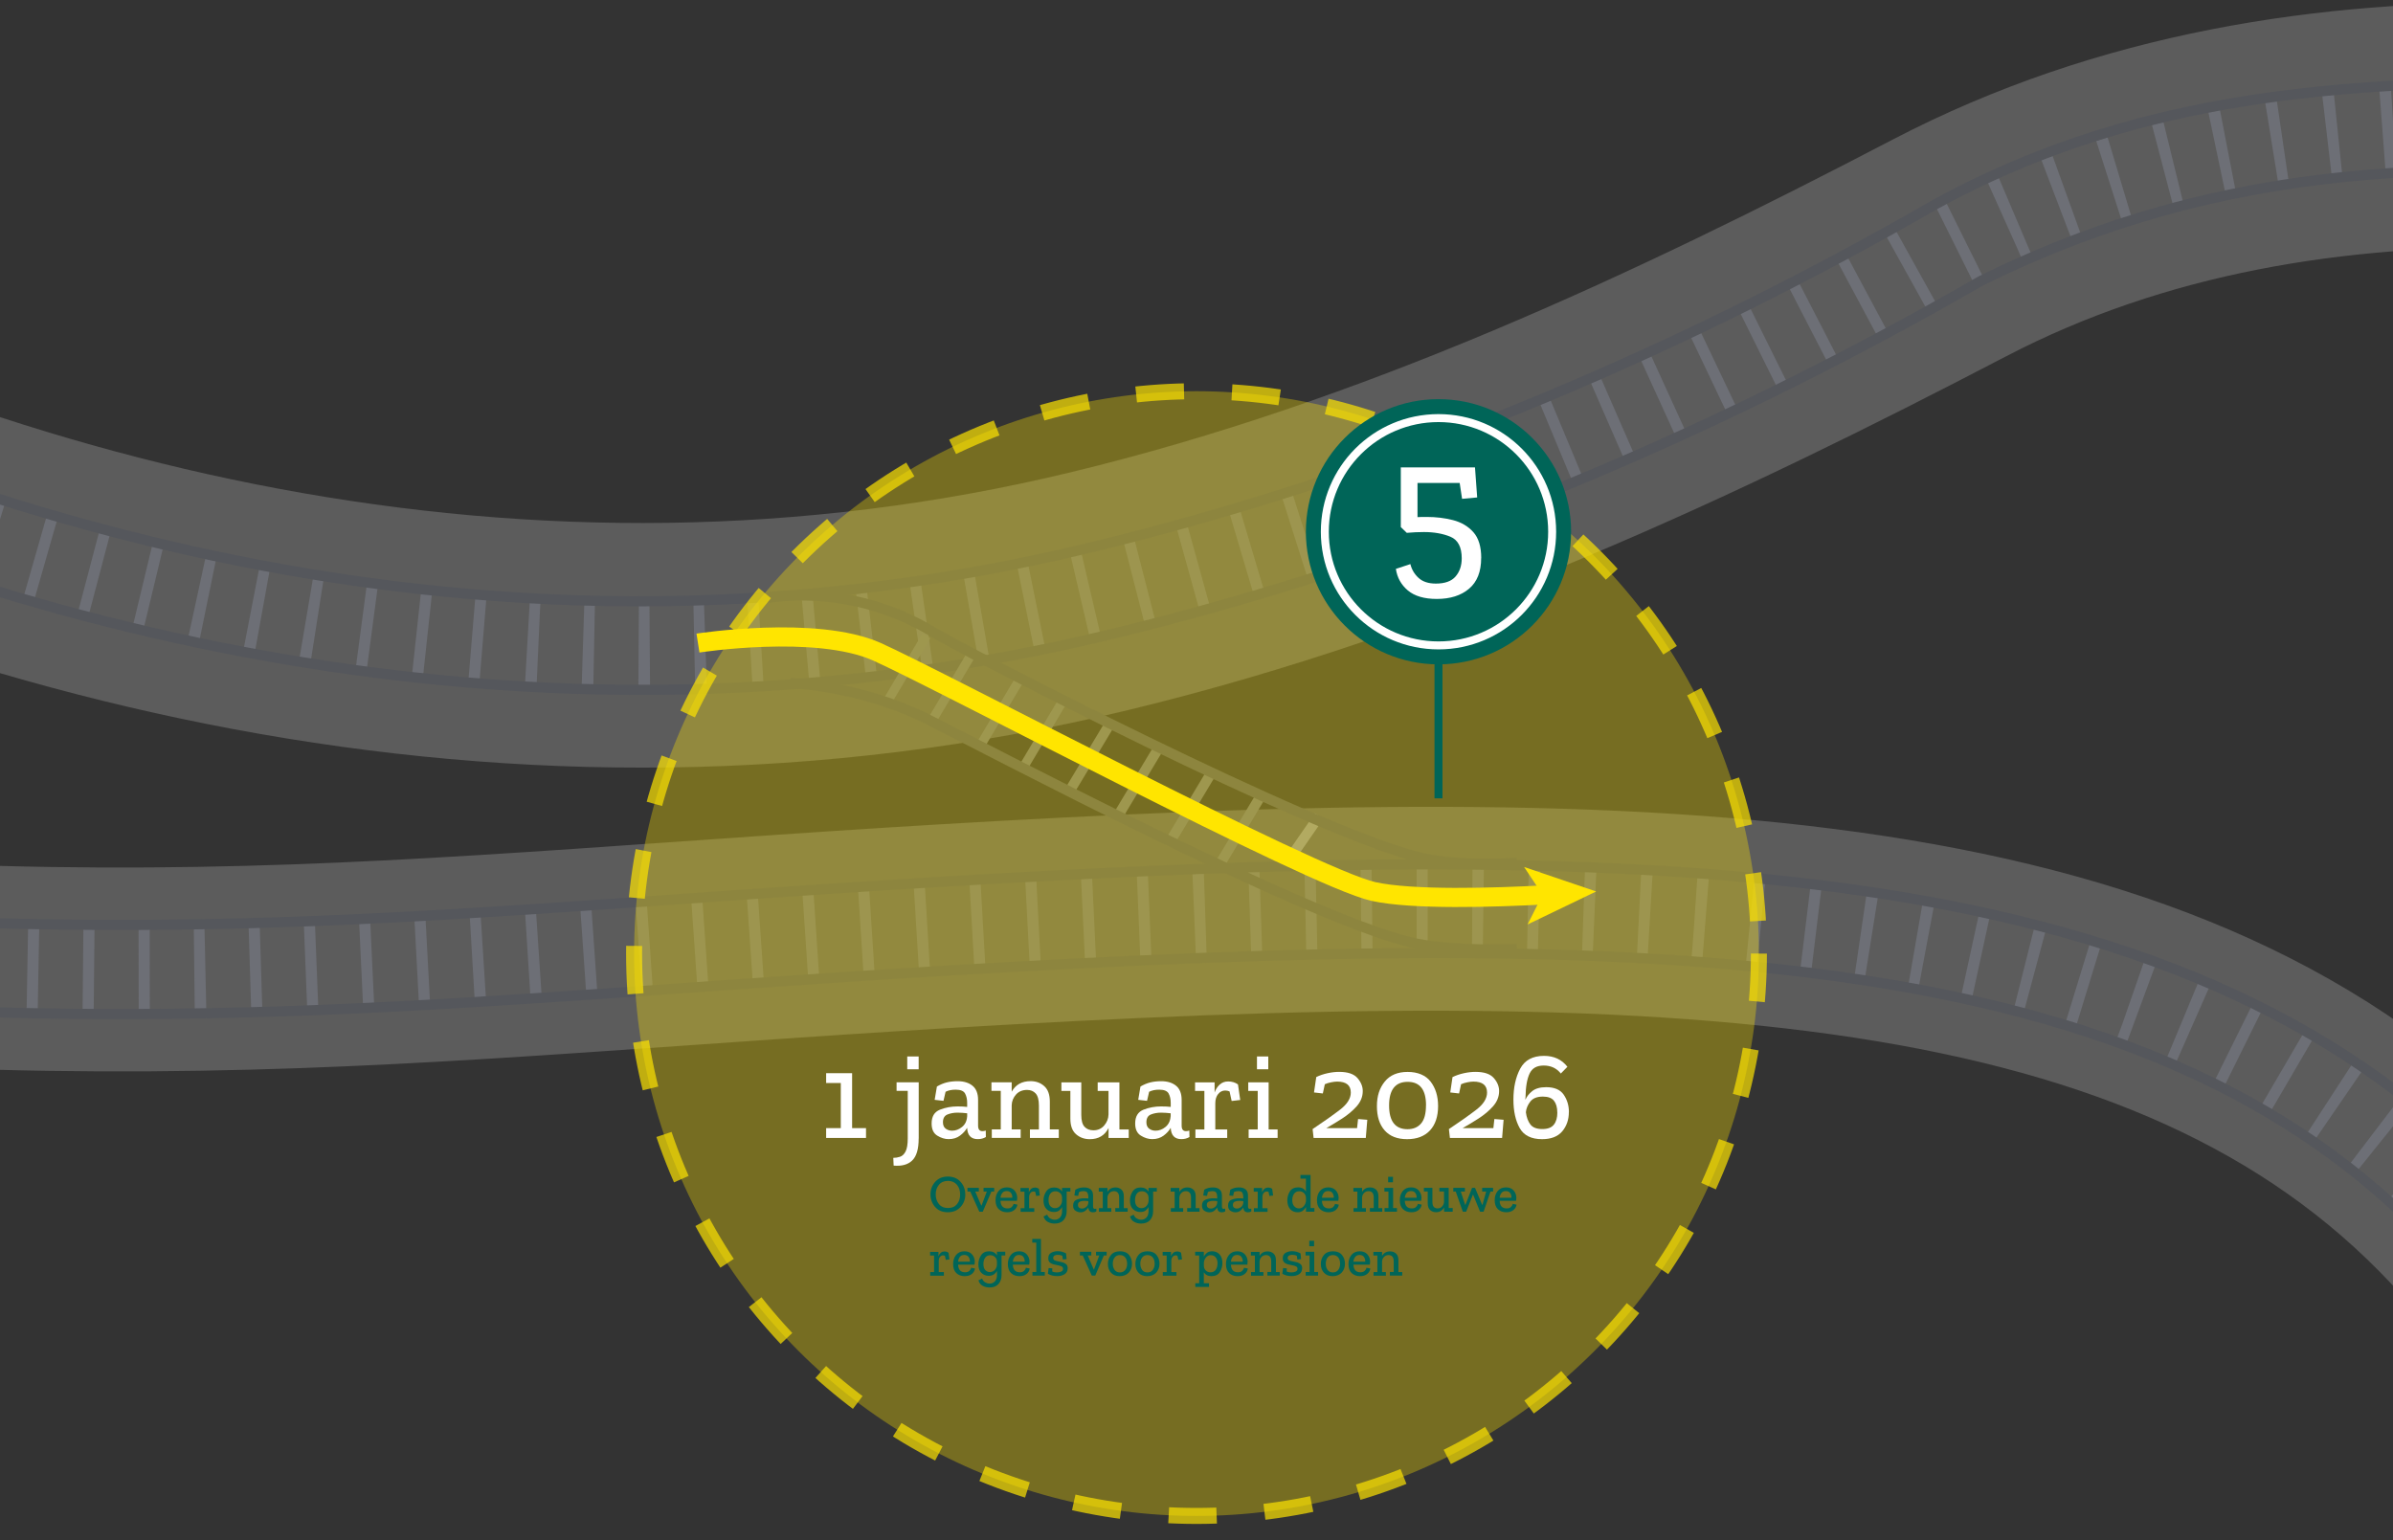 <?xml version="1.0" encoding="UTF-8"?>
<svg xmlns="http://www.w3.org/2000/svg" xmlns:xlink="http://www.w3.org/1999/xlink" id="Laag_2" data-name="Laag 2" viewBox="0 0 480 309" width="480" height="309" x="0" y="0">
  <rect x="0" y="0" width="480" height="309" fill="#333333" stroke="none"/>
  <defs>
    <style>
      .cls-1, .cls-2, .cls-3, .cls-4, .cls-5, .cls-6, .cls-7, .cls-8, .cls-9, .cls-10, .cls-11 {
        fill: none;
      }

      .cls-2 {
        stroke-width: 49.07px;
      }

      .cls-2, .cls-3 {
        opacity: .2;
      }

      .cls-2, .cls-3, .cls-4, .cls-5, .cls-6, .cls-7, .cls-8, .cls-9, .cls-10, .cls-11 {
        stroke-miterlimit: 10;
      }

      .cls-2, .cls-3, .cls-10 {
        stroke: #fff;
      }

      .cls-3 {
        stroke-width: 40.9px;
      }

      .cls-4 {
        stroke: #006558;
      }

      .cls-4, .cls-10 {
        stroke-width: 1.6px;
      }

      .cls-5 {
        stroke-width: 3.84px;
      }

      .cls-5, .cls-7 {
        stroke: #ffe500;
      }

      .cls-6 {
        stroke: #55575c;
        stroke-width: 2.04px;
      }

      .cls-7 {
        opacity: .69;
        stroke-dasharray: 9.62;
        stroke-width: 3.21px;
      }

      .cls-12 {
        opacity: .33;
      }

      .cls-12, .cls-13 {
        fill: #ffe500;
      }

      .cls-14 {
        fill: #fff;
      }

      .cls-8 {
        stroke-width: 1.84px;
      }

      .cls-8, .cls-11 {
        stroke: #6f7175;
      }

      .cls-15 {
        fill: #006558;
      }

      .cls-9 {
        stroke: #6d6f76;
        stroke-dasharray: 2.23 8.93;
        stroke-width: 17.87px;
      }

      .cls-11 {
        stroke-width: 2.04px;
      }

      .cls-16 {
        clip-path: url(#clippath);
      }
    </style>
    <clipPath id="clippath">
      <rect class="cls-1" width="480" height="309"/>
    </clipPath>
  </defs>
  <g id="_1_januari" data-name="1 januari">
    <g>
      <g>
        <g class="cls-16">
          <line class="cls-11" x1="264.6" y1="163.72" x2="258.11" y2="173.09"/>
          <path class="cls-3" d="M894.39,672.17S62.45,877.1-255.85,773.15c-103.47-33.79-149.37-216.2-80.39-285.19,169.37-169.41,453.81,59.82,701.18-31.6,105.45-38.97,201.68-111.9,144.94-193.83-50.81-73.37-141.82-85.07-282.06-78.75-140.24,6.32-192.23,20.51-352.95.04C-285.86,163.36-397.76-14.68-709.75-44.58c-311.99-29.9-489.97,617.73-489.97,617.73,0,0-28.62,83.79-36.11,284.65"/>
          <path class="cls-2" d="M599.65-587.32S809.75-260.91,751.37,31.95c-14.94,74.95-212.95-59.09-360.39,17.81-52.91,27.6-109.17,54.03-170.37,68.81C-12.5,174.9-228.55-1.16-271.25-94.77c-42.7-93.61-79.77-242.89-213.24-374.77-133.47-131.88-445.32-239.68-445.32-239.68,0,0-181.45-58.55-372.74-97.86"/>
          <path class="cls-9" d="M599.65-587.32s210.45,327.03,152.07,619.89c-15.15,76.02-218.23-62.62-366.99,20.74-50.12,28.08-105.37,51.08-164.12,65.27C-12.5,174.9-228.55-1.16-271.25-94.77c-42.7-93.61-79.77-242.89-213.24-374.77-133.47-131.88-445.32-239.68-445.32-239.68,0,0-183.26-59.06-377.73-100.86"/>
          <path class="cls-9" d="M894.39,672.17S62.45,877.1-255.85,773.15c-103.47-33.79-149.37-216.2-80.39-285.19,169.37-169.41,453.81,59.82,701.18-31.6,105.45-38.97,201.68-111.9,144.94-193.83-50.81-73.37-141.82-85.07-282.06-78.75-140.24,6.32-192.23,20.51-352.95.04C-285.86,163.36-397.76-14.68-709.75-44.58c-311.99-29.9-489.97,617.73-489.97,617.73,0,0-36.11,130.63-36.11,280.52"/>
          <path class="cls-6" d="M10.63,121.85c-37.82-10.5-75.23-25.87-111.66-45.9-94.21-51.82-157.46-121.23-178.35-167.02-9.1-19.94-17.98-42.49-27.39-66.36-35.64-90.45-80-203.01-184-305.77-53.82-53.17-147.18-111.08-270-167.46-93.19-42.78-171.5-70.93-171.96-70.13-165.94-52.81-341.77-91.88-369.35-97.59l3.71-20.36c49.75,9.92,238.51,58.41,371.48,101.06-.87-.16,79.46,27.59,173.42,70.71,126.56,58.08,219.17,115.63,275.26,171.06,106.68,105.41,151.8,219.92,188.06,311.93,9.32,23.64,18.12,45.98,27.02,65.49C-235.98-38.97-155.61,25.54-92.42,60.3-20.55,99.83,91.73,140.52,218.52,109.89c57.41-13.87,115.08-37.43,169.67-68.9C466.56-1.94,542.92,32.41,580.58-1.43c70.72-63.54,52.62-183.6,62.78-234.58,16.23-81.43,28.87-195.97-3.09-279.26-18.83-49.07-44.68-64.09-44.94-64.23l8.59-15.67c1.25.68,30.81,17.22,52.17,71.27,27.73,70.18,29.35,168.21,4.8,291.38-11.03,55.36.29,183.45-74.24,250.41-38.53,34.62-102.51-4.58-189.37,38.49-56.13,32.36-115.46,56.61-174.55,70.88-55.79,13.48-113.97,14.72-172.93,3.69-13.08-2.45-26.14-5.48-39.15-9.09Z"/>
          <path class="cls-6" d="M-10.28,811.49c-104.23,0-187.57-10-248.35-29.85-27.1-8.85-52.14-27.88-72.4-55.02-18.44-24.72-32.33-55.07-40.16-87.78-15.31-63.99-4.35-124.22,28.62-157.2,95.71-95.73,225.52-68.97,362.94-40.64,113.71,23.45,231.3,47.69,341.46,6.98,82.29-30.41,139.4-73.86,152.77-116.22,6.72-21.3,2.66-42.88-12.07-64.15-49.02-70.78-137.69-81.07-274.31-74.91-34.87,1.57-64.86,3.67-91.31,5.53-82.24,5.76-141.66,9.92-263.17-5.55-67.79-8.63-126.17-43.93-193.76-84.81-97.76-59.12-208.55-126.12-390.57-143.56-68.47-6.56-136.15,20.84-201.14,81.46-52.83,49.27-103.96,120.34-151.96,211.23-82.13,155.5-123.37,302.02-127.4,318.52-28.8,117.96-36.29,249.11-36.29,249.11h-16.86s3.75-127.41,35.93-253.85c3.42-10.34,45.71-164.67,128.7-321.88,48.94-92.72,101.3-165.43,155.61-216.11,68.92-64.32,141.3-93.33,215.13-86.27,186.07,17.83,303.64,88.93,398.11,146.06,65.86,39.83,122.74,74.22,186.77,82.38,119.76,15.25,178.44,11.14,259.67,5.45,26.56-1.86,56.66-3.97,91.76-5.55,79.85-3.6,134.46-.59,177.07,9.73,51.06,12.38,86.89,35.53,112.73,72.86,18.03,26.04,22.89,52.86,14.42,79.69-8.21,26.02-28.73,51.13-60.99,74.63-27.42,19.97-62.91,38.29-102.62,52.97-114.95,42.48-235.08,17.71-351.26-6.24-68.21-14.06-132.66-27.34-191.78-25.86-65.3,1.64-114.53,21.23-154.92,61.63-28.61,28.61-37.76,82.41-23.88,140.4,7.27,30.37,20.1,58.46,37.1,81.25,18.04,24.18,40.04,41.03,63.63,48.73,71.59,23.38,176.17,32.68,310.84,27.65,108.24-4.05,235.89-17.33,379.38-39.47,244.57-37.74,453.04-88.83,455.12-89.34l4.27,17.35c-2.09.51-211.21,51.77-456.53,89.63-144.2,22.26-272.55,35.61-381.5,39.68-23.84.89-46.77,1.34-68.77,1.34Z"/>
          <line class="cls-8" x1="194.47" y1="131.9" x2="186.7" y2="144.96"/>
          <line class="cls-8" x1="185.81" y1="127.57" x2="178.04" y2="140.63"/>
          <line class="cls-8" x1="204.56" y1="136.23" x2="196.8" y2="149.29"/>
          <line class="cls-8" x1="213.22" y1="140.55" x2="205.45" y2="153.62"/>
          <line class="cls-11" x1="222.77" y1="144.96" x2="214.11" y2="159.39"/>
          <line class="cls-11" x1="232.86" y1="149.29" x2="224.21" y2="163.72"/>
          <line class="cls-11" x1="242.96" y1="155.06" x2="234.31" y2="169.49"/>
          <line class="cls-11" x1="253.06" y1="159.39" x2="244.41" y2="173.82"/>
          <path class="cls-6" d="M154.13,119.95s16.24-3.25,32.83,6.73c6.96,4.19,75.63,39.76,97.57,45.27,8.03,2.02,19.75,1.13,19.75,1.13"/>
          <path class="cls-6" d="M158.57,137.03s13.89.45,27.41,7.21c11.54,5.77,74.72,39.21,96.66,44.72,8.03,2.02,21.64,1.44,21.64,1.44"/>
        </g>
        <g>
          <path class="cls-5" d="M140,129s23.67-3.69,35.87,1.73c12.19,5.42,87.4,45.39,99.59,48.1,7.85,1.74,24.1,1.24,34.7.67"/>
          <polygon class="cls-13" points="320.17 178.83 306.41 185.45 309.41 179.48 305.71 173.92 320.17 178.83"/>
        </g>
      </g>
      <g>
        <circle class="cls-12" cx="240" cy="191.29" r="112.81"/>
        <circle class="cls-7" cx="240" cy="191.29" r="112.81"/>
        <g>
          <path class="cls-14" d="M173.72,228.27h-8.01v-1.97h2.94v-9.05h-2.94v-1.97h5.21v11.02h2.79v1.97Z"/>
          <path class="cls-14" d="M184.27,228.39c0,2.11-.43,3.58-1.3,4.41-.86.83-2.1,1.17-3.72,1.02l-.07-1.55c.45,0,.9-.07,1.35-.22.45-.15.82-.5,1.11-1.05.29-.55.44-1.42.44-2.62v-9.55h-2.24v-1.72h4.44v11.27ZM181.98,214.5v-2.57h2.29v2.57h-2.29Z"/>
          <path class="cls-14" d="M187.91,217.97c.68-.4,1.35-.68,2.01-.84.66-.16,1.38-.24,2.16-.24,1.26,0,2.26.31,3,.92s1.11,1.56,1.11,2.84v5.16c0,.73.29,1.1.87,1.1.23,0,.46-.04.67-.12l.02,1.3c-.47.28-1.01.42-1.62.42-1.35,0-2.06-.75-2.14-2.24v-.03c-.33.58-.81,1.11-1.43,1.57-.62.47-1.38.7-2.28.7-.77,0-1.52-.23-2.28-.7-.76-.47-1.13-1.28-1.13-2.44,0-1.4.55-2.31,1.66-2.76,1.11-.44,2.29-.66,3.55-.66.76,0,1.41.03,1.92.1v-.82c0-.73-.14-1.35-.42-1.87-.28-.51-.91-.77-1.89-.77-.8,0-1.47.14-2.02.42l-.42,1.82-1.77-.2.45-2.67ZM194,223.98v-.65c-.3-.03-.61-.06-.93-.09-.32-.02-.65-.04-.99-.04-.76,0-1.45.13-2.04.37s-.9.77-.9,1.55c0,.6.19,1.03.56,1.3.37.27.8.4,1.28.4.71,0,1.38-.25,1.99-.75.62-.5.96-1.2,1.02-2.09Z"/>
          <path class="cls-14" d="M212.38,228.27h-5.79v-1.7h1.8v-4.81c0-1.13-.22-1.93-.65-2.41-.43-.47-1.01-.71-1.72-.71-.93,0-1.67.31-2.22.92-.55.62-.84,1.33-.87,2.14v4.86h1.8v1.7h-5.79v-1.7h1.8v-7.73h-1.87v-1.72h4.06v1.89c.78-1.41,2.04-2.12,3.79-2.12,1.08,0,1.99.33,2.74,1,.75.67,1.12,1.7,1.12,3.12v5.56h1.8v1.7Z"/>
          <path class="cls-14" d="M226.42,228.27h-4.06v-1.99c-.76,1.5-2.02,2.24-3.77,2.24-1.08,0-2-.33-2.76-1s-1.13-1.71-1.13-3.14v-5.54h-1.8v-1.72h3.99v6.53c0,1.13.22,1.93.66,2.39.44.47,1.03.7,1.78.7.9,0,1.62-.33,2.17-.98s.83-1.38.85-2.18v-4.74h-2.17v-1.72h4.36v9.45h1.87v1.7Z"/>
          <path class="cls-14" d="M228.74,217.97c.68-.4,1.35-.68,2.01-.84.66-.16,1.38-.24,2.16-.24,1.26,0,2.26.31,3,.92s1.11,1.56,1.11,2.84v5.16c0,.73.29,1.1.87,1.1.23,0,.46-.04.67-.12l.03,1.3c-.47.28-1.01.42-1.62.42-1.35,0-2.06-.75-2.14-2.24v-.03c-.33.58-.81,1.11-1.43,1.57s-1.38.7-2.28.7c-.76,0-1.52-.23-2.28-.7-.76-.47-1.14-1.28-1.14-2.44,0-1.4.55-2.31,1.66-2.76,1.11-.44,2.29-.66,3.55-.66.76,0,1.4.03,1.92.1v-.82c0-.73-.14-1.35-.42-1.87-.28-.51-.91-.77-1.89-.77-.8,0-1.47.14-2.02.42l-.42,1.82-1.77-.2.45-2.67ZM234.82,223.98v-.65c-.3-.03-.61-.06-.94-.09-.32-.02-.65-.04-.98-.04-.77,0-1.45.13-2.05.37s-.9.77-.9,1.55c0,.6.19,1.03.56,1.3.37.27.8.4,1.28.4.71,0,1.38-.25,1.99-.75.61-.5.96-1.2,1.02-2.09Z"/>
          <path class="cls-14" d="M246.32,216.94c.78,0,1.45.2,2,.6l.45,3.12-1.72.2-.42-1.92c-.28-.12-.57-.18-.87-.18-.57,0-1.04.24-1.42.71s-.57,1.09-.57,1.86v5.24h2.39v1.7h-6.38v-1.7h1.8v-7.73h-1.87v-1.72h3.92v2.04c.22-.63.55-1.16,1.01-1.58.46-.42,1.03-.64,1.71-.64Z"/>
          <path class="cls-14" d="M256.27,228.27h-5.81v-1.7h1.82v-7.73h-1.9v-1.72h4.09v9.45h1.8v1.7ZM252.13,214.5v-2.57h2.27v2.57h-2.27Z"/>
          <path class="cls-14" d="M264,216.07c.71-.35,1.49-.61,2.32-.79s1.6-.26,2.29-.26c1.73,0,2.95.41,3.67,1.23.71.82,1.07,1.69,1.07,2.61,0,1.13-.41,2.15-1.22,3.07-.82.91-1.79,1.73-2.93,2.46s-2.19,1.36-3.15,1.91h6.16l.2-1.82,1.85.15-.3,3.64h-10.47l-.2-1.77c2.24-1.5,4.08-2.8,5.51-3.9s2.15-2.25,2.15-3.43c0-1.46-.91-2.2-2.74-2.2-.33,0-.73.05-1.2.14s-.89.22-1.27.39l-.4,1.85-1.77-.2.45-3.07Z"/>
          <path class="cls-14" d="M288.46,221.86c0,2.11-.55,3.75-1.63,4.91s-2.61,1.75-4.58,1.75-3.46-.58-4.5-1.75-1.56-2.79-1.56-4.86.52-3.64,1.57-4.94c1.05-1.3,2.58-1.94,4.59-1.94s3.64.66,4.63,1.97c.99,1.31,1.48,2.93,1.48,4.86ZM286.04,221.73c0-3.14-1.23-4.71-3.69-4.71s-3.72,1.58-3.72,4.74,1.23,4.76,3.69,4.76c1.16,0,2.07-.38,2.73-1.15.66-.77.98-1.98.98-3.64Z"/>
          <path class="cls-14" d="M291.35,216.07c.71-.35,1.49-.61,2.32-.79s1.6-.26,2.29-.26c1.73,0,2.95.41,3.67,1.23.72.82,1.07,1.69,1.07,2.61,0,1.13-.41,2.15-1.22,3.07-.81.91-1.79,1.73-2.93,2.46-1.14.72-2.19,1.36-3.16,1.91h6.16l.2-1.82,1.85.15-.3,3.64h-10.47l-.2-1.77c2.25-1.5,4.08-2.8,5.51-3.9s2.14-2.25,2.14-3.43c0-1.46-.91-2.2-2.74-2.2-.33,0-.73.05-1.2.14-.47.09-.89.22-1.27.39l-.4,1.85-1.77-.2.45-3.07Z"/>
          <path class="cls-14" d="M314.69,223.08c0,1.53-.45,2.82-1.33,3.87-.89,1.05-2.24,1.57-4.05,1.57-2.16,0-3.66-.75-4.49-2.24s-1.25-3.39-1.25-5.69c0-2.43.45-4.5,1.36-6.21.91-1.71,2.5-2.57,4.78-2.57,1.99,0,3.56.73,4.69,2.19l-1.32,1.35c-.85-1.06-1.99-1.6-3.42-1.6s-2.33.53-2.84,1.6c-.51,1.06-.79,2.64-.82,4.71-.02.03-.03.12-.03.26v.29c.27-.63.72-1.21,1.37-1.73s1.58-.79,2.79-.79c1.66,0,2.84.5,3.53,1.51.69,1.01,1.04,2.17,1.04,3.48ZM312.37,223.18c0-1.01-.22-1.8-.66-2.36-.44-.56-1.18-.84-2.23-.84-1.18,0-2.03.34-2.54,1.02-.52.68-.81,1.39-.87,2.12.13,1.03.44,1.85.91,2.46.47.61,1.27.91,2.38.91s1.85-.29,2.32-.88c.47-.59.7-1.4.7-2.43Z"/>
        </g>
        <g>
          <line class="cls-4" x1="288.54" y1="125.67" x2="288.54" y2="160.15"/>
          <circle class="cls-15" cx="288.54" cy="106.67" r="26.6"/>
          <path class="cls-14" d="M297.1,111.94c0,2.74-.81,4.79-2.43,6.16-1.62,1.37-3.78,2.05-6.46,2.05-2.53,0-4.46-.57-5.81-1.7-1.34-1.13-2.15-2.57-2.41-4.33l2.91-.96c.27,1.09.81,2.01,1.64,2.77s1.98,1.14,3.47,1.14c1.81,0,3.13-.47,3.95-1.42s1.24-2.16,1.24-3.65c0-2.26-.76-3.7-2.27-4.33-1.52-.63-3.29-.94-5.31-.94-.53,0-1.1.01-1.7.04s-1.18.07-1.74.12l-1.2-1.16v-11.97h14.88l.44,6.03-3.03.28-.48-3.19h-8.46v6.86c.29-.03.6-.04.92-.04h.92c1.86,0,3.62.21,5.29.64,1.66.43,3.02,1.23,4.07,2.41,1.05,1.18,1.58,2.91,1.58,5.17Z"/>
          <circle class="cls-10" cx="288.54" cy="106.67" r="22.8"/>
        </g>
        <g>
          <path class="cls-15" d="M193.63,239.6c0,.98-.32,1.83-.96,2.53s-1.49,1.05-2.56,1.05-1.92-.35-2.54-1.06c-.62-.71-.93-1.55-.93-2.52s.32-1.84.96-2.54c.64-.7,1.49-1.04,2.53-1.04s1.91.35,2.54,1.05c.63.7.95,1.54.95,2.53ZM192.59,239.62c0-.8-.22-1.46-.66-1.97-.44-.51-1.04-.76-1.79-.76s-1.39.26-1.81.79c-.42.52-.64,1.16-.64,1.92s.21,1.38.63,1.92c.42.54,1.03.81,1.84.81s1.38-.26,1.8-.77c.42-.51.63-1.16.63-1.93Z"/>
          <path class="cls-15" d="M199.42,239.03h-.56l-1.73,4.04h-.69l-1.82-4.04h-.56v-.74h2.28v.74h-.72l1.21,2.8h.06l1.05-2.8h-.65v-.74h2.13v.74Z"/>
          <path class="cls-15" d="M204.07,241.66c-.05.41-.25.77-.61,1.07-.36.3-.84.45-1.45.45-.69,0-1.25-.21-1.68-.62-.43-.41-.64-1.01-.64-1.8,0-.74.2-1.35.6-1.84s.95-.73,1.66-.73c.66,0,1.16.2,1.53.61.36.41.55.9.56,1.48,0,.19-.02.4-.06.61h-3.29c.04,1.01.51,1.52,1.4,1.52.37,0,.65-.09.84-.27.19-.18.32-.39.38-.64l.78.16ZM203.05,240.26c.03-.31-.05-.61-.23-.9s-.48-.43-.9-.43c-.39,0-.69.13-.88.39s-.32.58-.36.95h2.37Z"/>
          <path class="cls-15" d="M207.53,238.22c.34,0,.62.08.86.26l.19,1.34-.74.09-.18-.82c-.12-.05-.25-.07-.37-.07-.24,0-.45.1-.61.3s-.25.47-.25.8v2.24h1.03v.73h-2.74v-.73h.77v-3.31h-.8v-.74h1.68v.88c.09-.27.24-.5.43-.68.2-.18.44-.27.73-.27Z"/>
          <path class="cls-15" d="M214.7,239.03h-.74v3.92c0,.76-.21,1.36-.63,1.82-.42.46-1.02.68-1.8.68-.5,0-.95-.11-1.37-.34-.41-.22-.69-.59-.84-1.08l.73-.37c.14.35.34.61.62.77.28.16.57.25.89.25.43,0,.78-.15,1.06-.45s.42-.73.42-1.29v-.8c-.14.27-.35.5-.61.7s-.62.29-1.06.29c-.57,0-1.06-.2-1.46-.59s-.6-.97-.6-1.73c0-.65.18-1.25.53-1.79s.89-.81,1.61-.81,1.27.28,1.58.84v-.75h1.67v.74ZM213.03,240.91v-.62c0-.4-.13-.72-.39-.96s-.57-.36-.93-.36c-.47,0-.82.17-1.05.51-.23.34-.34.76-.34,1.26,0,.55.12.95.37,1.22.25.26.55.4.9.4.43,0,.77-.15,1.03-.45s.39-.63.41-.98Z"/>
          <path class="cls-15" d="M215.7,238.66c.29-.17.58-.29.86-.36.28-.07.59-.1.92-.1.54,0,.97.13,1.29.4.32.26.48.67.48,1.22v2.21c0,.31.12.47.37.47.1,0,.2-.02.29-.05v.56c-.19.12-.42.18-.68.18-.58,0-.88-.32-.92-.96h0c-.14.24-.35.46-.61.66-.27.2-.59.3-.98.3-.33,0-.65-.1-.98-.3s-.49-.55-.49-1.05c0-.6.24-.99.71-1.18.47-.19.98-.28,1.52-.28.33,0,.6.01.82.04v-.35c0-.31-.06-.58-.18-.8-.12-.22-.39-.33-.81-.33-.34,0-.63.06-.87.18l-.18.78-.76-.08.19-1.14ZM218.31,241.23v-.28c-.13-.01-.26-.03-.4-.04-.14,0-.28-.02-.42-.02-.33,0-.62.05-.88.16-.26.11-.39.33-.39.66,0,.26.08.44.24.56s.34.17.55.17c.31,0,.59-.11.86-.32.26-.21.41-.51.44-.9Z"/>
          <path class="cls-15" d="M226.19,243.07h-2.48v-.73h.77v-2.06c0-.48-.09-.83-.28-1.03-.19-.2-.43-.3-.74-.3-.4,0-.72.13-.95.4-.24.26-.36.57-.37.92v2.08h.77v.73h-2.48v-.73h.77v-3.31h-.8v-.74h1.74v.81c.34-.61.88-.91,1.62-.91.46,0,.85.14,1.18.43.32.29.48.73.48,1.34v2.38h.77v.73Z"/>
          <path class="cls-15" d="M232.04,239.03h-.74v3.92c0,.76-.21,1.36-.63,1.82-.42.46-1.02.68-1.8.68-.5,0-.95-.11-1.37-.34-.41-.22-.69-.59-.84-1.08l.73-.37c.14.35.34.61.62.77.28.16.57.25.89.25.43,0,.78-.15,1.06-.45s.42-.73.42-1.29v-.8c-.14.27-.35.5-.61.7s-.62.29-1.06.29c-.57,0-1.06-.2-1.46-.59s-.6-.97-.6-1.73c0-.65.18-1.25.53-1.79s.89-.81,1.61-.81,1.27.28,1.58.84v-.75h1.67v.74ZM230.38,240.91v-.62c0-.4-.13-.72-.39-.96s-.57-.36-.93-.36c-.47,0-.82.17-1.05.51-.23.34-.34.76-.34,1.26,0,.55.12.95.37,1.22.25.26.55.4.9.4.43,0,.77-.15,1.03-.45s.39-.63.41-.98Z"/>
          <path class="cls-15" d="M240.61,243.07h-2.48v-.73h.77v-2.06c0-.48-.09-.83-.28-1.03-.19-.2-.43-.3-.74-.3-.4,0-.72.13-.95.4-.24.26-.36.57-.37.92v2.08h.77v.73h-2.48v-.73h.77v-3.31h-.8v-.74h1.74v.81c.34-.61.88-.91,1.62-.91.46,0,.85.14,1.18.43.32.29.48.73.48,1.34v2.38h.77v.73Z"/>
          <path class="cls-15" d="M241.55,238.66c.29-.17.58-.29.86-.36.28-.07.59-.1.92-.1.54,0,.97.13,1.29.4.32.26.48.67.48,1.22v2.21c0,.31.12.47.37.47.1,0,.2-.02.29-.05v.56c-.19.12-.42.18-.68.18-.58,0-.88-.32-.92-.96h0c-.14.24-.35.46-.61.66-.27.2-.59.3-.98.3-.33,0-.65-.1-.98-.3s-.49-.55-.49-1.05c0-.6.24-.99.71-1.18.47-.19.98-.28,1.52-.28.33,0,.6.01.82.04v-.35c0-.31-.06-.58-.18-.8-.12-.22-.39-.33-.81-.33-.34,0-.63.06-.87.18l-.18.78-.76-.08.19-1.14ZM244.16,241.23v-.28c-.13-.01-.26-.03-.4-.04-.14,0-.28-.02-.42-.02-.33,0-.62.05-.88.16-.26.11-.39.33-.39.66,0,.26.08.44.24.56s.34.17.55.17c.31,0,.59-.11.86-.32.26-.21.41-.51.44-.9Z"/>
          <path class="cls-15" d="M246.78,238.66c.29-.17.58-.29.86-.36.28-.07.59-.1.92-.1.54,0,.97.13,1.29.4.32.26.48.67.48,1.22v2.21c0,.31.12.47.37.47.1,0,.2-.02.29-.05v.56c-.19.12-.42.18-.68.18-.58,0-.88-.32-.92-.96h0c-.14.24-.35.46-.61.66-.27.2-.59.3-.98.3-.33,0-.65-.1-.98-.3s-.49-.55-.49-1.05c0-.6.24-.99.71-1.18.47-.19.98-.28,1.52-.28.33,0,.6.01.82.04v-.35c0-.31-.06-.58-.18-.8-.12-.22-.39-.33-.81-.33-.34,0-.63.06-.87.18l-.18.78-.76-.08.19-1.14ZM249.39,241.23v-.28c-.13-.01-.26-.03-.4-.04-.14,0-.28-.02-.42-.02-.33,0-.62.05-.88.16-.26.11-.39.33-.39.66,0,.26.08.44.24.56s.34.17.55.17c.31,0,.59-.11.86-.32.26-.21.41-.51.44-.9Z"/>
          <path class="cls-15" d="M254.32,238.22c.34,0,.62.08.86.26l.19,1.34-.74.09-.18-.82c-.12-.05-.25-.07-.37-.07-.24,0-.45.1-.61.3s-.25.47-.25.8v2.24h1.03v.73h-2.74v-.73h.77v-3.31h-.8v-.74h1.68v.88c.09-.27.24-.5.43-.68.2-.18.44-.27.73-.27Z"/>
          <path class="cls-15" d="M263.66,243.07h-1.7v-.94c-.15.29-.36.53-.63.74-.27.21-.62.31-1.06.31-.62,0-1.11-.21-1.49-.64-.37-.42-.56-1.01-.56-1.75,0-.65.17-1.25.51-1.79s.88-.81,1.64-.81,1.26.29,1.58.85v-2.6h-1.1v-.74h2.03v6.63h.77v.73ZM261.96,240.87v-.58c-.02-.4-.15-.72-.41-.96s-.57-.36-.93-.36c-.46,0-.81.17-1.05.51s-.36.76-.36,1.26c0,.54.13.96.39,1.24s.57.43.95.43c.41,0,.74-.17,1-.5.26-.34.4-.68.41-1.04Z"/>
          <path class="cls-15" d="M268.54,241.66c-.05.41-.25.77-.61,1.07-.36.3-.84.45-1.45.45-.69,0-1.25-.21-1.68-.62-.43-.41-.64-1.01-.64-1.8,0-.74.2-1.35.6-1.84s.95-.73,1.66-.73c.66,0,1.16.2,1.53.61.36.41.55.9.56,1.48,0,.19-.02.4-.06.61h-3.29c.04,1.01.51,1.52,1.4,1.52.37,0,.65-.09.84-.27.19-.18.32-.39.38-.64l.78.16ZM267.53,240.26c.03-.31-.05-.61-.23-.9s-.48-.43-.9-.43c-.39,0-.69.13-.88.39s-.32.58-.36.95h2.37Z"/>
          <path class="cls-15" d="M277.26,243.07h-2.48v-.73h.77v-2.06c0-.48-.09-.83-.28-1.03-.19-.2-.43-.3-.74-.3-.4,0-.72.13-.95.4-.24.26-.36.57-.37.92v2.08h.77v.73h-2.48v-.73h.77v-3.31h-.8v-.74h1.74v.81c.34-.61.88-.91,1.62-.91.46,0,.85.14,1.18.43.32.29.48.73.48,1.34v2.38h.77v.73Z"/>
          <path class="cls-15" d="M280.21,243.07h-2.49v-.73h.78v-3.31h-.81v-.74h1.75v4.05h.77v.73ZM278.44,237.17v-1.1h.97v1.1h-.97Z"/>
          <path class="cls-15" d="M285.16,241.66c-.05.41-.25.77-.61,1.07-.36.3-.84.45-1.45.45-.69,0-1.25-.21-1.68-.62-.43-.41-.64-1.01-.64-1.8,0-.74.2-1.35.6-1.84s.95-.73,1.66-.73c.66,0,1.16.2,1.53.61.36.41.55.9.56,1.48,0,.19-.02.4-.06.61h-3.29c.04,1.01.51,1.52,1.4,1.52.37,0,.65-.09.84-.27.19-.18.32-.39.38-.64l.78.16ZM284.15,240.26c.03-.31-.05-.61-.23-.9s-.48-.43-.9-.43c-.39,0-.69.13-.88.39s-.32.58-.36.95h2.37Z"/>
          <path class="cls-15" d="M291.4,243.07h-1.74v-.86c-.33.64-.87.96-1.61.96-.46,0-.86-.14-1.18-.43-.32-.28-.49-.73-.49-1.35v-2.37h-.77v-.74h1.71v2.8c0,.48.09.83.28,1.03s.44.3.76.3c.39,0,.69-.14.93-.42.24-.28.36-.59.36-.94v-2.03h-.93v-.74h1.87v4.05h.8v.73Z"/>
          <path class="cls-15" d="M299.48,239.03h-.51l-1.38,4.04h-.71l-1.39-3.41h-.05l-1.35,3.41h-.67l-1.42-4.04h-.49v-.74h2.33v.74h-.83l.88,2.67h.05l1.33-3.41h.6l1.43,3.4h.06l.74-2.66h-.8v-.74h2.19v.74Z"/>
          <path class="cls-15" d="M304.19,241.66c-.05.41-.25.77-.61,1.07-.36.3-.84.45-1.45.45-.69,0-1.25-.21-1.68-.62-.43-.41-.64-1.01-.64-1.8,0-.74.2-1.35.6-1.84s.95-.73,1.66-.73c.66,0,1.16.2,1.53.61.36.41.55.9.56,1.48,0,.19-.02.4-.06.61h-3.29c.04,1.01.51,1.52,1.4,1.52.37,0,.65-.09.84-.27.19-.18.32-.39.38-.64l.78.16ZM303.17,240.26c.03-.31-.05-.61-.23-.9s-.48-.43-.9-.43c-.39,0-.69.13-.88.39s-.32.58-.36.95h2.37Z"/>
          <path class="cls-15" d="M189.4,251.04c.34,0,.62.09.86.26l.19,1.34-.74.09-.18-.82c-.12-.05-.25-.08-.37-.08-.24,0-.45.1-.61.3s-.25.47-.25.8v2.25h1.03v.73h-2.74v-.73h.77v-3.31h-.8v-.74h1.68v.88c.09-.27.24-.5.43-.68.2-.18.44-.27.73-.27Z"/>
          <path class="cls-15" d="M195.56,254.48c-.05.41-.25.77-.61,1.07-.36.3-.84.45-1.45.45-.69,0-1.25-.21-1.68-.62s-.64-1.01-.64-1.8c0-.74.2-1.35.6-1.84.4-.48.95-.73,1.66-.73.66,0,1.16.2,1.53.61.36.41.55.9.56,1.47,0,.19-.02.4-.06.61h-3.29c.04,1.01.51,1.52,1.4,1.52.37,0,.65-.09.84-.27.19-.18.32-.39.38-.64l.78.16ZM194.54,253.08c.03-.31-.05-.61-.23-.9s-.48-.43-.9-.43c-.39,0-.69.13-.88.39-.2.26-.32.58-.36.95h2.37Z"/>
          <path class="cls-15" d="M201.64,251.85h-.74v3.92c0,.75-.21,1.36-.63,1.82-.42.46-1.02.68-1.8.68-.5,0-.95-.11-1.37-.34-.41-.22-.69-.59-.84-1.09l.73-.37c.14.35.34.61.62.77.28.16.57.25.89.25.43,0,.78-.15,1.06-.45s.42-.73.42-1.29v-.8c-.14.27-.35.5-.61.69s-.62.29-1.06.29c-.57,0-1.06-.2-1.46-.59s-.6-.97-.6-1.73c0-.66.18-1.25.53-1.79s.89-.81,1.61-.81,1.27.28,1.58.84v-.75h1.67v.74ZM199.97,253.74v-.62c0-.4-.13-.72-.39-.96s-.57-.36-.93-.36c-.47,0-.82.17-1.05.51-.23.34-.34.76-.34,1.25,0,.55.12.96.37,1.22s.55.4.9.4c.43,0,.77-.15,1.03-.45.26-.3.39-.63.41-.98Z"/>
          <path class="cls-15" d="M206.54,254.48c-.05.41-.25.77-.61,1.07-.36.3-.84.45-1.45.45-.69,0-1.25-.21-1.68-.62s-.64-1.01-.64-1.8c0-.74.2-1.35.6-1.84.4-.48.95-.73,1.66-.73.66,0,1.16.2,1.53.61.36.41.55.9.56,1.47,0,.19-.02.4-.06.61h-3.29c.04,1.01.51,1.52,1.4,1.52.37,0,.65-.09.84-.27.19-.18.32-.39.38-.64l.78.16ZM205.53,253.08c.03-.31-.05-.61-.23-.9s-.48-.43-.9-.43c-.39,0-.69.13-.88.39-.2.26-.32.58-.36.95h2.37Z"/>
          <path class="cls-15" d="M209.57,255.89h-2.48v-.73h.77v-5.89h-.8v-.74h1.74v6.63h.77v.73Z"/>
          <path class="cls-15" d="M214.15,254.49c0,.48-.2.85-.59,1.11-.4.26-.9.39-1.5.39-.73,0-1.36-.16-1.87-.47l.15-1.15.74.07-.02.62c.14.07.3.12.47.15.17.03.33.04.5.04.31,0,.58-.06.83-.17.25-.11.37-.29.37-.54s-.1-.4-.3-.5-.45-.17-.74-.22-.59-.11-.88-.19c-.29-.08-.54-.2-.74-.39-.2-.18-.3-.46-.3-.83,0-.53.2-.9.59-1.11.4-.21.82-.31,1.27-.31.33,0,.64.04.92.12s.55.19.79.32l.11,1.15-.75.09-.11-.75c-.29-.14-.6-.2-.92-.2-.26,0-.48.05-.65.15-.17.1-.26.26-.26.49s.1.38.29.47c.2.09.44.16.73.21s.58.11.87.19.53.21.73.4c.2.19.29.47.29.84Z"/>
          <path class="cls-15" d="M221.98,251.85h-.56l-1.73,4.04h-.69l-1.82-4.04h-.56v-.74h2.28v.74h-.72l1.21,2.8h.06l1.05-2.8h-.65v-.74h2.13v.74Z"/>
          <path class="cls-15" d="M227.07,253.51c0,.73-.23,1.33-.68,1.8-.45.46-1.05.69-1.79.69s-1.3-.22-1.73-.67c-.42-.45-.64-1.04-.64-1.77s.2-1.3.61-1.8,1.01-.75,1.82-.75,1.41.25,1.81.74c.4.49.6,1.08.6,1.76ZM226.08,253.48c0-.53-.13-.94-.39-1.25s-.61-.46-1.05-.46c-.46,0-.82.16-1.06.49-.25.32-.37.74-.37,1.25s.12.9.36,1.23c.24.34.59.51,1.06.51s.82-.16,1.08-.5c.25-.33.38-.75.38-1.27Z"/>
          <path class="cls-15" d="M232.58,253.51c0,.73-.23,1.33-.68,1.8-.45.46-1.05.69-1.79.69s-1.3-.22-1.73-.67c-.42-.45-.64-1.04-.64-1.77s.2-1.3.61-1.8,1.01-.75,1.82-.75,1.41.25,1.81.74c.4.49.6,1.08.6,1.76ZM231.6,253.48c0-.53-.13-.94-.39-1.25s-.61-.46-1.05-.46c-.46,0-.82.16-1.06.49-.25.32-.37.74-.37,1.25s.12.9.36,1.23c.24.34.59.51,1.06.51s.82-.16,1.08-.5c.25-.33.38-.75.38-1.27Z"/>
          <path class="cls-15" d="M236.05,251.04c.34,0,.62.09.86.26l.19,1.34-.74.09-.18-.82c-.12-.05-.25-.08-.37-.08-.24,0-.45.1-.61.3s-.25.47-.25.8v2.25h1.03v.73h-2.74v-.73h.77v-3.31h-.8v-.74h1.68v.88c.09-.27.24-.5.43-.68.2-.18.44-.27.73-.27Z"/>
          <path class="cls-15" d="M245.2,253.38c0,.66-.18,1.26-.52,1.8s-.9.82-1.67.82c-.71,0-1.22-.26-1.54-.78v2.2h1.04v.75h-2.75v-.75h.78v-5.57h-.81v-.74h1.74v.97c.14-.29.35-.53.61-.75.26-.21.62-.32,1.06-.32.61,0,1.11.21,1.49.63s.57,1,.57,1.74ZM244.22,253.47c0-.55-.13-.96-.38-1.25s-.58-.43-.98-.43-.73.16-.98.48c-.25.32-.38.67-.4,1.04v.56c-.01.4.12.73.37.98.26.26.57.38.95.38.48,0,.83-.17,1.06-.51.23-.34.35-.76.35-1.26Z"/>
          <path class="cls-15" d="M250.29,254.48c-.05.41-.25.77-.61,1.07-.36.3-.84.45-1.45.45-.69,0-1.25-.21-1.68-.62s-.64-1.01-.64-1.8c0-.74.2-1.35.6-1.84.4-.48.95-.73,1.66-.73.66,0,1.16.2,1.53.61.36.41.55.9.56,1.47,0,.19-.02.4-.06.61h-3.29c.04,1.01.51,1.52,1.4,1.52.37,0,.65-.09.84-.27.19-.18.32-.39.38-.64l.78.16ZM249.27,253.08c.03-.31-.05-.61-.23-.9s-.48-.43-.9-.43c-.39,0-.69.13-.88.39-.2.26-.32.58-.36.95h2.37Z"/>
          <path class="cls-15" d="M256.7,255.89h-2.48v-.73h.77v-2.06c0-.48-.09-.83-.28-1.03-.19-.2-.43-.3-.74-.3-.4,0-.72.13-.95.4-.24.26-.36.57-.37.92v2.09h.77v.73h-2.48v-.73h.77v-3.31h-.8v-.74h1.74v.81c.34-.61.88-.91,1.62-.91.46,0,.85.14,1.18.43.32.29.48.73.48,1.34v2.38h.77v.73Z"/>
          <path class="cls-15" d="M261.18,254.49c0,.48-.2.85-.59,1.11-.4.26-.9.39-1.5.39-.73,0-1.36-.16-1.87-.47l.15-1.15.74.07-.02.62c.14.07.3.12.47.15.17.03.33.04.5.04.31,0,.58-.06.83-.17.25-.11.37-.29.37-.54s-.1-.4-.3-.5-.45-.17-.74-.22-.59-.11-.88-.19c-.29-.08-.54-.2-.74-.39-.2-.18-.3-.46-.3-.83,0-.53.2-.9.59-1.11.4-.21.82-.31,1.27-.31.33,0,.64.04.92.12s.55.19.79.32l.11,1.15-.75.09-.11-.75c-.29-.14-.6-.2-.92-.2-.26,0-.48.05-.65.15-.17.1-.26.26-.26.49s.1.38.29.47c.2.09.44.16.73.21s.58.11.87.19.53.21.73.4c.2.19.29.47.29.84Z"/>
          <path class="cls-15" d="M264.39,255.89h-2.49v-.73h.78v-3.31h-.81v-.74h1.75v4.05h.77v.73ZM262.62,250v-1.1h.97v1.1h-.97Z"/>
          <path class="cls-15" d="M269.78,253.51c0,.73-.23,1.33-.68,1.8-.45.46-1.05.69-1.79.69s-1.3-.22-1.73-.67c-.42-.45-.64-1.04-.64-1.77s.2-1.3.61-1.8,1.01-.75,1.82-.75,1.41.25,1.81.74c.4.49.6,1.08.6,1.76ZM268.8,253.48c0-.53-.13-.94-.39-1.25s-.61-.46-1.05-.46c-.46,0-.82.16-1.06.49-.25.32-.37.74-.37,1.25s.12.9.36,1.23c.24.34.59.51,1.06.51s.82-.16,1.08-.5c.25-.33.38-.75.38-1.27Z"/>
          <path class="cls-15" d="M274.86,254.48c-.05.41-.25.77-.61,1.07-.36.3-.84.45-1.45.45-.69,0-1.25-.21-1.68-.62s-.64-1.01-.64-1.8c0-.74.2-1.35.6-1.84.4-.48.95-.73,1.66-.73.66,0,1.16.2,1.53.61.36.41.55.9.56,1.47,0,.19-.02.4-.06.61h-3.29c.04,1.01.51,1.52,1.4,1.52.37,0,.65-.09.84-.27.19-.18.32-.39.38-.64l.78.16ZM273.84,253.08c.03-.31-.05-.61-.23-.9s-.48-.43-.9-.43c-.39,0-.69.13-.88.39-.2.26-.32.58-.36.95h2.37Z"/>
          <path class="cls-15" d="M281.27,255.89h-2.48v-.73h.77v-2.06c0-.48-.09-.83-.28-1.03-.19-.2-.43-.3-.74-.3-.4,0-.72.13-.95.4-.24.26-.36.57-.37.92v2.09h.77v.73h-2.48v-.73h.77v-3.31h-.8v-.74h1.74v.81c.34-.61.88-.91,1.62-.91.46,0,.85.14,1.18.43.32.29.48.73.48,1.34v2.38h.77v.73Z"/>
        </g>
      </g>
    </g>
  </g>
</svg>
